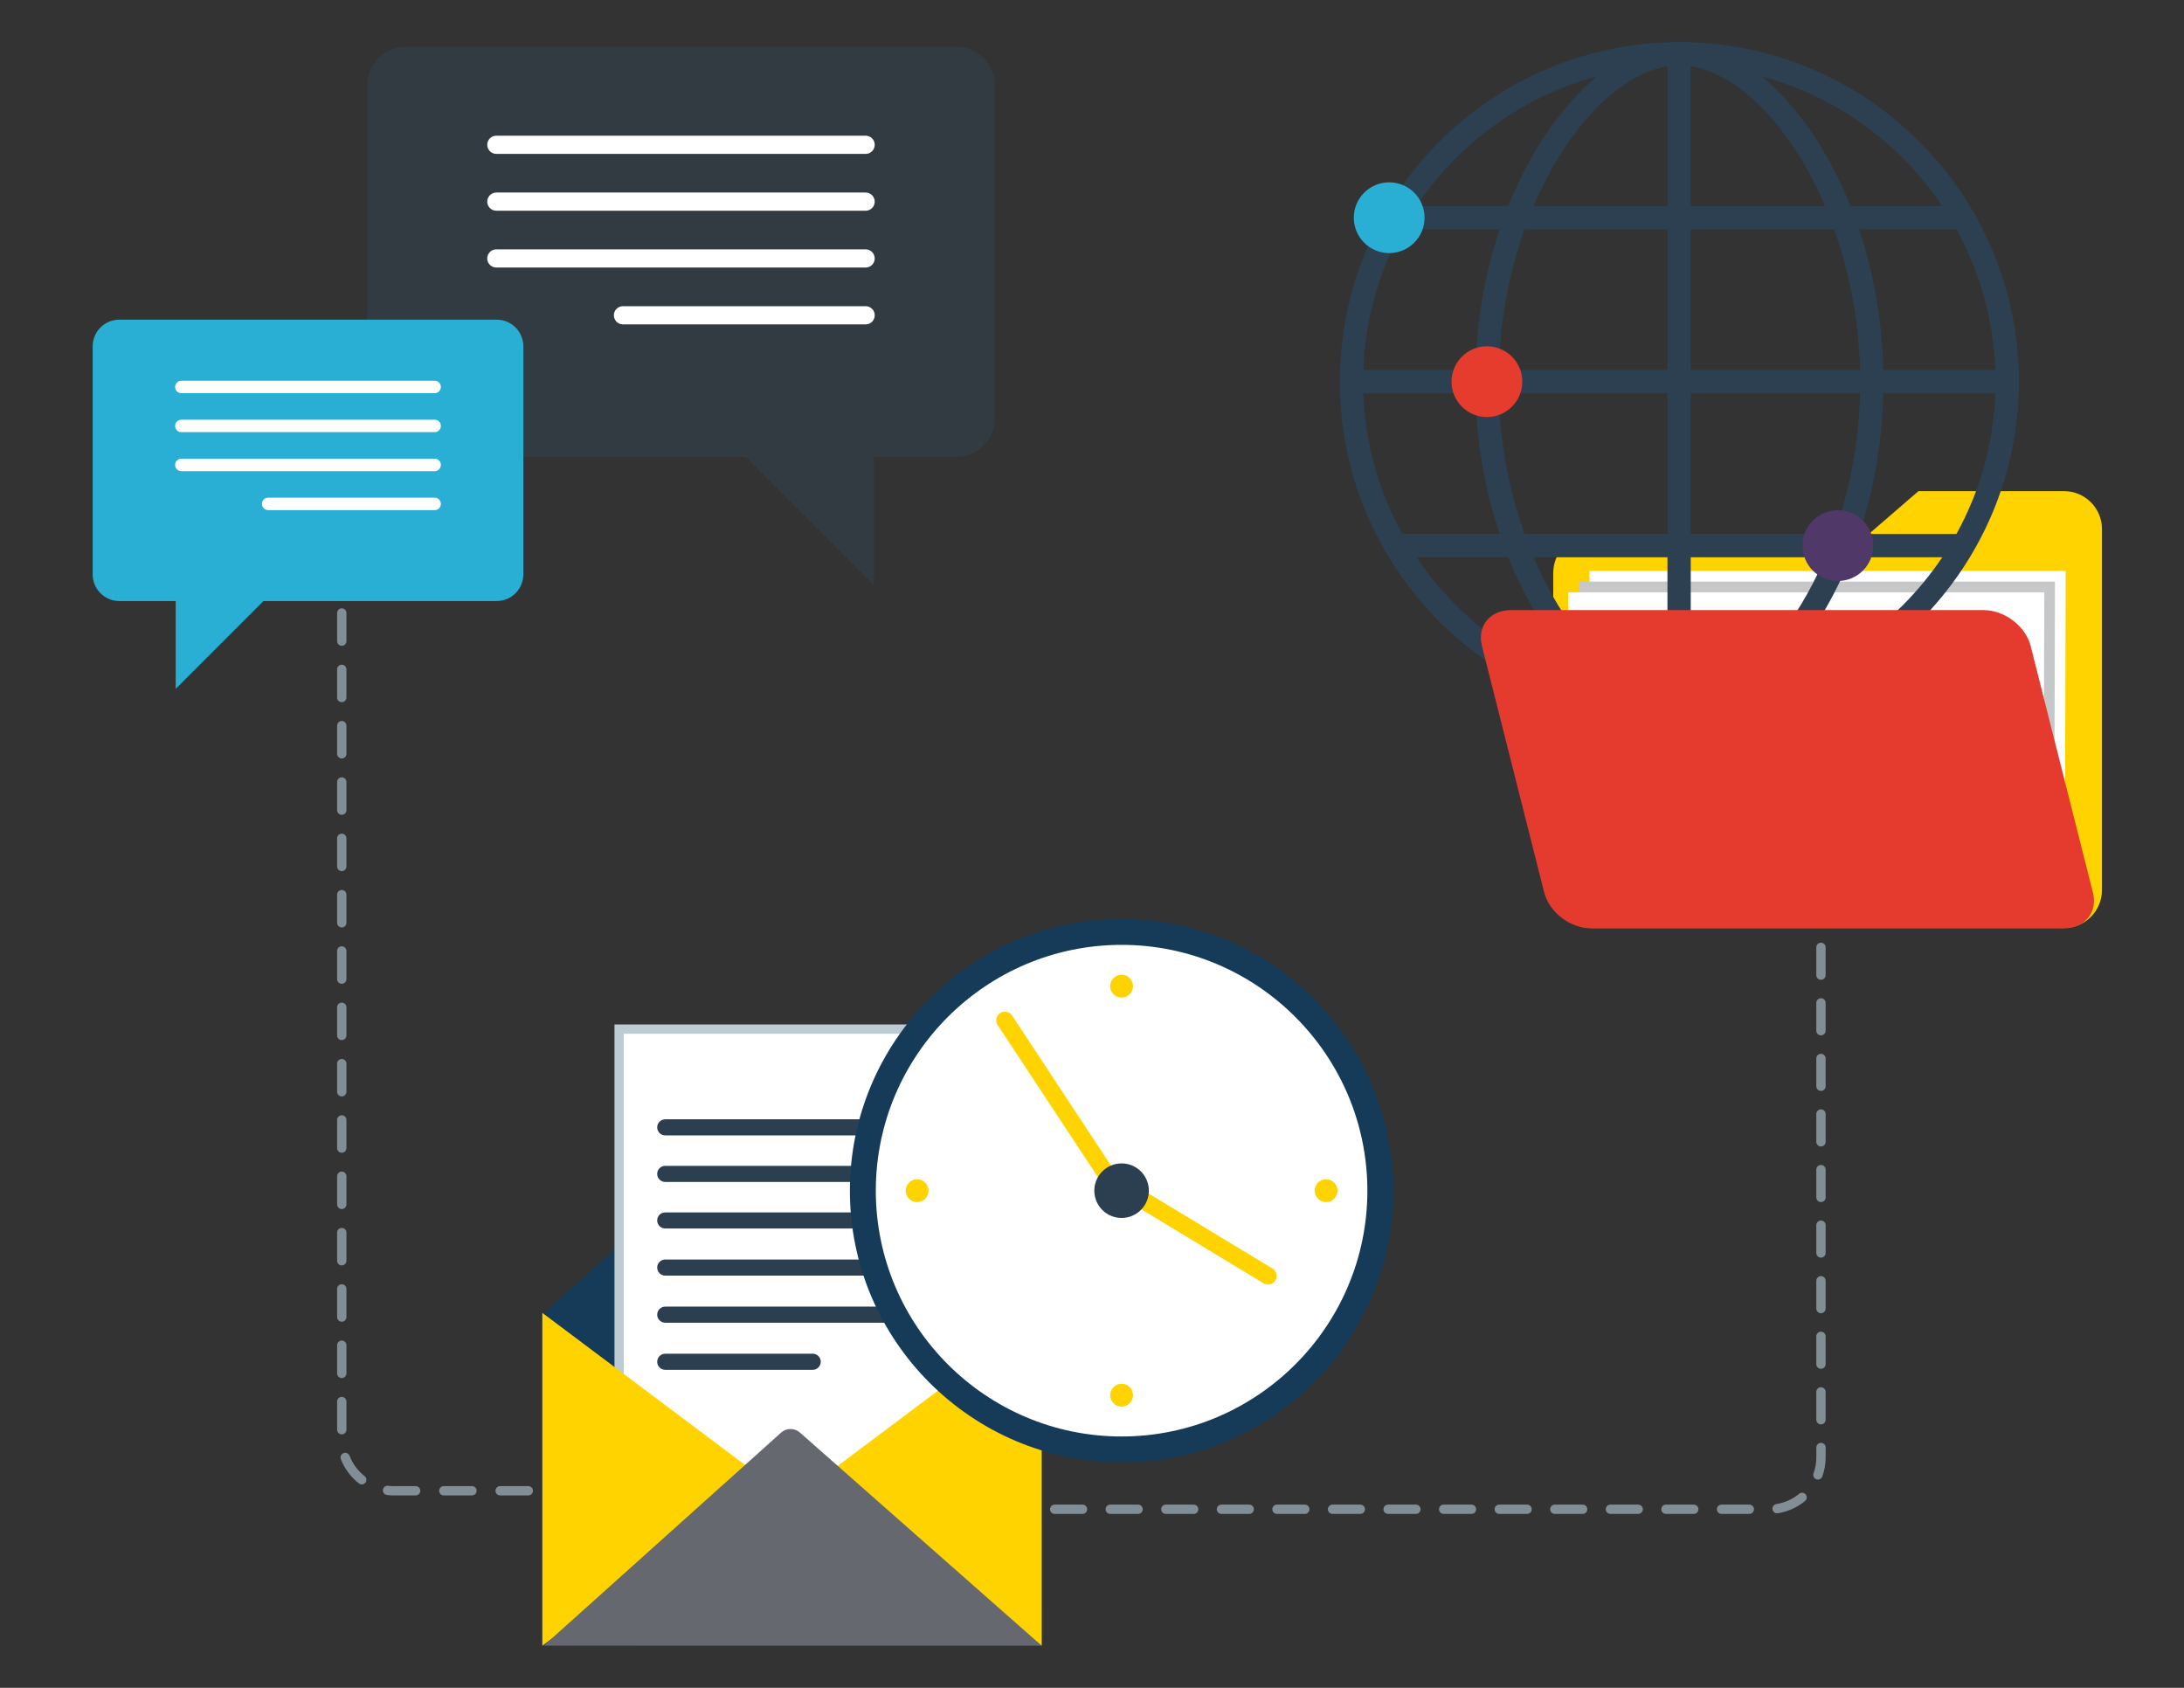 <?xml version="1.0" encoding="utf-8"?>
<!-- Generator: Adobe Illustrator 23.0.2, SVG Export Plug-In . SVG Version: 6.00 Build 0)  -->
<svg version="1.1" id="Livello_1" xmlns="http://www.w3.org/2000/svg" xmlns:xlink="http://www.w3.org/1999/xlink" x="0px" y="0px"
	 viewBox="0 0 792 612" style="enable-background:new 0 0 792 612;" xml:space="preserve">
<rect x="0" y="0" width="792" height="612" fill="#333333" stroke="none"/>
<style type="text/css">
	.st0{fill:#828E96;}
	.st1{fill:#153B58;}
	.st2{fill:#FFFFFF;}
	.st3{fill:#BECBD2;}
	.st4{fill:#2C3F51;}
	.st5{fill:#FFD300;}
	.st6{fill:#65686E;}
	.st7{fill:#323B41;}
	.st8{fill:#29AFD4;}
	.st9{fill:#C6C7C9;}
	.st10{fill:#2C4052;}
	.st11{fill:#E53C2E;}
	.st12{fill:#503869;}
	.st13{fill:#E53B2E;}
</style>
<g>
	<g>
		<path class="st0" d="M123.94,213.75c-0.93,0-1.69-0.75-1.69-1.69v-5.06c0-0.93,0.75-1.69,1.69-1.69c0.93,0,1.69,0.75,1.69,1.69
			v5.06C125.63,213,124.87,213.75,123.94,213.75z"/>
	</g>
	<g>
		<path class="st0" d="M334.54,542.23h-10.21c-0.93,0-1.69-0.75-1.69-1.69c0-0.93,0.75-1.69,1.69-1.69h10.21
			c0.93,0,1.69,0.75,1.69,1.69C336.23,541.47,335.47,542.23,334.54,542.23z M314.12,542.23H303.9c-0.93,0-1.69-0.75-1.69-1.69
			c0-0.93,0.75-1.69,1.69-1.69h10.21c0.93,0,1.69,0.75,1.69,1.69C315.8,541.47,315.05,542.23,314.12,542.23z M293.69,542.23h-10.21
			c-0.93,0-1.69-0.75-1.69-1.69c0-0.93,0.75-1.69,1.69-1.69h10.21c0.93,0,1.69,0.75,1.69,1.69
			C295.38,541.47,294.62,542.23,293.69,542.23z M273.27,542.23h-10.21c-0.93,0-1.69-0.75-1.69-1.69c0-0.93,0.75-1.69,1.69-1.69
			h10.21c0.93,0,1.69,0.75,1.69,1.69C274.96,541.47,274.2,542.23,273.27,542.23z M252.85,542.23h-10.21c-0.93,0-1.69-0.75-1.69-1.69
			c0-0.93,0.75-1.69,1.69-1.69h10.21c0.93,0,1.69,0.75,1.69,1.69C254.53,541.47,253.78,542.23,252.85,542.23z M232.42,542.23h-10.21
			c-0.93,0-1.69-0.75-1.69-1.69c0-0.93,0.75-1.69,1.69-1.69h10.21c0.93,0,1.69,0.75,1.69,1.69
			C234.11,541.47,233.36,542.23,232.42,542.23z M212,542.23h-10.21c-0.93,0-1.69-0.75-1.69-1.69c0-0.93,0.75-1.69,1.69-1.69H212
			c0.93,0,1.69,0.75,1.69,1.69C213.69,541.47,212.93,542.23,212,542.23z M191.58,542.23h-10.21c-0.93,0-1.69-0.75-1.69-1.69
			c0-0.93,0.75-1.69,1.69-1.69h10.21c0.93,0,1.69,0.75,1.69,1.69C193.26,541.47,192.51,542.23,191.58,542.23z M171.15,542.23h-10.21
			c-0.93,0-1.69-0.75-1.69-1.69c0-0.93,0.75-1.69,1.69-1.69h10.21c0.93,0,1.69,0.75,1.69,1.69
			C172.84,541.47,172.09,542.23,171.15,542.23z M150.73,542.23h-7.95c-0.83,0-1.65-0.05-2.45-0.15c-0.93-0.11-1.58-0.95-1.47-1.87
			c0.11-0.93,0.96-1.61,1.88-1.47c0.67,0.08,1.36,0.12,2.05,0.12h7.95c0.93,0,1.69,0.75,1.69,1.69
			C152.42,541.47,151.66,542.23,150.73,542.23z M131.2,538.25c-0.36,0-0.73-0.12-1.04-0.36c-2.95-2.3-5.21-5.35-6.55-8.82
			c-0.33-0.87,0.1-1.84,0.97-2.18c0.86-0.33,1.84,0.1,2.18,0.97c1.12,2.9,3.01,5.45,5.47,7.37c0.73,0.57,0.86,1.63,0.29,2.37
			C132.2,538.03,131.7,538.25,131.2,538.25z M123.94,520.09c-0.93,0-1.69-0.75-1.69-1.69V508.2c0-0.93,0.75-1.69,1.69-1.69
			c0.93,0,1.69,0.75,1.69,1.69v10.21C125.63,519.34,124.87,520.09,123.94,520.09z M123.94,499.67c-0.93,0-1.69-0.75-1.69-1.69
			v-10.21c0-0.93,0.75-1.69,1.69-1.69c0.93,0,1.69,0.75,1.69,1.69v10.21C125.63,498.92,124.87,499.67,123.94,499.67z M123.94,479.25
			c-0.93,0-1.69-0.75-1.69-1.69v-10.21c0-0.93,0.75-1.69,1.69-1.69c0.93,0,1.69,0.75,1.69,1.69v10.21
			C125.63,478.5,124.87,479.25,123.94,479.25z M123.94,458.83c-0.93,0-1.69-0.75-1.69-1.69v-10.21c0-0.93,0.75-1.69,1.69-1.69
			c0.93,0,1.69,0.75,1.69,1.69v10.21C125.63,458.07,124.87,458.83,123.94,458.83z M123.94,438.4c-0.93,0-1.69-0.75-1.69-1.69v-10.21
			c0-0.93,0.75-1.69,1.69-1.69c0.93,0,1.69,0.75,1.69,1.69v10.21C125.63,437.65,124.87,438.4,123.94,438.4z M123.94,417.98
			c-0.93,0-1.69-0.75-1.69-1.69v-10.21c0-0.93,0.75-1.69,1.69-1.69c0.93,0,1.69,0.75,1.69,1.69v10.21
			C125.63,417.23,124.87,417.98,123.94,417.98z M123.94,397.56c-0.93,0-1.69-0.75-1.69-1.69v-10.21c0-0.93,0.75-1.69,1.69-1.69
			c0.93,0,1.69,0.75,1.69,1.69v10.21C125.63,396.8,124.87,397.56,123.94,397.56z M123.94,377.13c-0.93,0-1.69-0.75-1.69-1.69v-10.21
			c0-0.93,0.75-1.69,1.69-1.69c0.93,0,1.69,0.75,1.69,1.69v10.21C125.63,376.38,124.87,377.13,123.94,377.13z M123.94,356.71
			c-0.93,0-1.69-0.75-1.69-1.69v-10.21c0-0.93,0.75-1.69,1.69-1.69c0.93,0,1.69,0.75,1.69,1.69v10.21
			C125.63,355.96,124.87,356.71,123.94,356.71z M123.94,336.29c-0.93,0-1.69-0.75-1.69-1.69v-10.21c0-0.93,0.75-1.69,1.69-1.69
			c0.93,0,1.69,0.75,1.69,1.69v10.21C125.63,335.53,124.87,336.29,123.94,336.29z M123.94,315.87c-0.93,0-1.69-0.75-1.69-1.69
			v-10.21c0-0.93,0.75-1.69,1.69-1.69c0.93,0,1.69,0.75,1.69,1.69v10.21C125.63,315.11,124.87,315.87,123.94,315.87z M123.94,295.44
			c-0.93,0-1.69-0.75-1.69-1.69v-10.21c0-0.93,0.75-1.69,1.69-1.69c0.93,0,1.69,0.75,1.69,1.69v10.21
			C125.63,294.69,124.87,295.44,123.94,295.44z M123.94,275.02c-0.93,0-1.69-0.75-1.69-1.69v-10.21c0-0.93,0.75-1.69,1.69-1.69
			c0.93,0,1.69,0.75,1.69,1.69v10.21C125.63,274.26,124.87,275.02,123.94,275.02z M123.94,254.6c-0.93,0-1.69-0.75-1.69-1.69V242.7
			c0-0.93,0.75-1.69,1.69-1.69c0.93,0,1.69,0.75,1.69,1.69v10.21C125.63,253.84,124.87,254.6,123.94,254.6z M123.94,234.17
			c-0.93,0-1.69-0.75-1.69-1.69v-10.21c0-0.93,0.75-1.69,1.69-1.69c0.93,0,1.69,0.75,1.69,1.69v10.21
			C125.63,233.42,124.87,234.17,123.94,234.17z"/>
	</g>
	<g>
		<path class="st0" d="M349.86,542.23h-5.06c-0.93,0-1.69-0.75-1.69-1.69c0-0.93,0.75-1.69,1.69-1.69h5.06
			c0.93,0,1.69,0.75,1.69,1.69C351.55,541.47,350.79,542.23,349.86,542.23z"/>
	</g>
</g>
<g>
	<g>
		<path class="st0" d="M352.25,548.94h-5.06c-0.93,0-1.69-0.75-1.69-1.69s0.75-1.69,1.69-1.69h5.06c0.93,0,1.69,0.75,1.69,1.69
			S353.18,548.94,352.25,548.94z"/>
	</g>
	<g>
		<path class="st0" d="M634.37,548.94H624.3c-0.93,0-1.69-0.75-1.69-1.69s0.75-1.69,1.69-1.69h10.07c0.93,0,1.69,0.75,1.69,1.69
			S635.3,548.94,634.37,548.94z M614.22,548.94h-10.08c-0.93,0-1.69-0.75-1.69-1.69s0.75-1.69,1.69-1.69h10.08
			c0.93,0,1.69,0.75,1.69,1.69S615.15,548.94,614.22,548.94z M594.07,548.94h-10.07c-0.93,0-1.69-0.75-1.69-1.69
			s0.75-1.69,1.69-1.69h10.07c0.93,0,1.69,0.75,1.69,1.69S595,548.94,594.07,548.94z M573.92,548.94h-10.08
			c-0.93,0-1.69-0.75-1.69-1.69s0.75-1.69,1.69-1.69h10.08c0.93,0,1.69,0.75,1.69,1.69S574.85,548.94,573.92,548.94z M553.77,548.94
			h-10.08c-0.93,0-1.69-0.75-1.69-1.69s0.75-1.69,1.69-1.69h10.08c0.93,0,1.69,0.75,1.69,1.69S554.7,548.94,553.77,548.94z
			 M533.61,548.94h-10.08c-0.93,0-1.69-0.75-1.69-1.69s0.75-1.69,1.69-1.69h10.08c0.93,0,1.69,0.75,1.69,1.69
			S534.55,548.94,533.61,548.94z M513.46,548.94h-10.08c-0.93,0-1.69-0.75-1.69-1.69s0.75-1.69,1.69-1.69h10.08
			c0.93,0,1.69,0.75,1.69,1.69S514.39,548.94,513.46,548.94z M493.31,548.94h-10.07c-0.93,0-1.69-0.75-1.69-1.69
			s0.75-1.69,1.69-1.69h10.07c0.93,0,1.69,0.75,1.69,1.69S494.24,548.94,493.31,548.94z M473.16,548.94h-10.08
			c-0.93,0-1.69-0.75-1.69-1.69s0.75-1.69,1.69-1.69h10.08c0.93,0,1.69,0.75,1.69,1.69S474.09,548.94,473.16,548.94z M453.01,548.94
			h-10.07c-0.93,0-1.69-0.75-1.69-1.69s0.75-1.69,1.69-1.69h10.07c0.93,0,1.69,0.75,1.69,1.69S453.94,548.94,453.01,548.94z
			 M432.86,548.94h-10.08c-0.93,0-1.69-0.75-1.69-1.69s0.75-1.69,1.69-1.69h10.08c0.93,0,1.69,0.75,1.69,1.69
			S433.79,548.94,432.86,548.94z M412.71,548.94h-10.08c-0.93,0-1.69-0.75-1.69-1.69s0.75-1.69,1.69-1.69h10.08
			c0.93,0,1.69,0.75,1.69,1.69S413.64,548.94,412.71,548.94z M392.55,548.94h-10.08c-0.93,0-1.69-0.75-1.69-1.69
			s0.75-1.69,1.69-1.69h10.08c0.93,0,1.69,0.75,1.69,1.69S393.49,548.94,392.55,548.94z M372.4,548.94h-10.08
			c-0.93,0-1.69-0.75-1.69-1.69s0.75-1.69,1.69-1.69h10.08c0.93,0,1.69,0.75,1.69,1.69S373.33,548.94,372.4,548.94z M644.43,548.72
			c-0.82,0-1.53-0.6-1.66-1.43c-0.14-0.92,0.49-1.78,1.41-1.93c3.03-0.47,5.88-1.76,8.26-3.72c0.72-0.59,1.78-0.49,2.37,0.23
			c0.59,0.72,0.49,1.78-0.22,2.37c-2.84,2.35-6.26,3.89-9.89,4.45C644.61,548.71,644.52,548.72,644.43,548.72z M659.24,536.49
			c-0.19,0-0.38-0.03-0.57-0.1c-0.88-0.32-1.33-1.28-1.01-2.16c0.67-1.86,1.01-3.82,1.01-5.82v-3.55c0-0.93,0.75-1.69,1.69-1.69
			s1.69,0.75,1.69,1.69v3.55c0,2.39-0.41,4.74-1.21,6.97C660.58,536.06,659.93,536.49,659.24,536.49z M660.35,516.47
			c-0.93,0-1.69-0.75-1.69-1.69v-10.08c0-0.93,0.75-1.69,1.69-1.69s1.69,0.75,1.69,1.69v10.08
			C662.04,515.72,661.29,516.47,660.35,516.47z M660.35,496.32c-0.93,0-1.69-0.75-1.69-1.69v-10.08c0-0.93,0.75-1.69,1.69-1.69
			s1.69,0.75,1.69,1.69v10.08C662.04,495.57,661.29,496.32,660.35,496.32z M660.35,476.17c-0.93,0-1.69-0.75-1.69-1.69v-10.08
			c0-0.93,0.75-1.69,1.69-1.69s1.69,0.75,1.69,1.69v10.08C662.04,475.41,661.29,476.17,660.35,476.17z M660.35,456.01
			c-0.93,0-1.69-0.75-1.69-1.69v-10.08c0-0.93,0.75-1.69,1.69-1.69s1.69,0.75,1.69,1.69v10.08
			C662.04,455.26,661.29,456.01,660.35,456.01z M660.35,435.86c-0.93,0-1.69-0.75-1.69-1.69V424.1c0-0.93,0.75-1.69,1.69-1.69
			s1.69,0.75,1.69,1.69v10.07C662.04,435.11,661.29,435.86,660.35,435.86z M660.35,415.71c-0.93,0-1.69-0.75-1.69-1.69v-10.08
			c0-0.93,0.75-1.69,1.69-1.69s1.69,0.75,1.69,1.69v10.08C662.04,414.96,661.29,415.71,660.35,415.71z M660.35,395.56
			c-0.93,0-1.69-0.75-1.69-1.69V383.8c0-0.93,0.75-1.69,1.69-1.69s1.69,0.75,1.69,1.69v10.08
			C662.04,394.81,661.29,395.56,660.35,395.56z M660.35,375.41c-0.93,0-1.69-0.75-1.69-1.69v-10.08c0-0.93,0.75-1.69,1.69-1.69
			s1.69,0.75,1.69,1.69v10.08C662.04,374.65,661.29,375.41,660.35,375.41z M660.35,355.26c-0.93,0-1.69-0.75-1.69-1.69V343.5
			c0-0.93,0.75-1.69,1.69-1.69s1.69,0.75,1.69,1.69v10.08C662.04,354.51,661.29,355.26,660.35,355.26z M660.35,335.11
			c-0.93,0-1.69-0.75-1.69-1.69v-10.08c0-0.93,0.75-1.69,1.69-1.69s1.69,0.75,1.69,1.69v10.08
			C662.04,334.35,661.29,335.11,660.35,335.11z M660.35,314.95c-0.93,0-1.69-0.75-1.69-1.69v-10.08c0-0.93,0.75-1.69,1.69-1.69
			s1.69,0.75,1.69,1.69v10.08C662.04,314.2,661.29,314.95,660.35,314.95z M660.35,294.8c-0.93,0-1.69-0.75-1.69-1.69v-10.07
			c0-0.93,0.75-1.69,1.69-1.69s1.69,0.75,1.69,1.69v10.07C662.04,294.05,661.29,294.8,660.35,294.8z M660.35,274.65
			c-0.93,0-1.69-0.75-1.69-1.69v-10.08c0-0.93,0.75-1.69,1.69-1.69s1.69,0.75,1.69,1.69v10.08
			C662.04,273.9,661.29,274.65,660.35,274.65z"/>
	</g>
	<g>
		<path class="st0" d="M660.35,254.44c-0.93,0-1.69-0.75-1.69-1.69v-5.06c0-0.93,0.75-1.69,1.69-1.69s1.69,0.75,1.69,1.69v5.06
			C662.04,253.69,661.29,254.44,660.35,254.44z"/>
	</g>
</g>
<g>
	<g>
		<path class="st1" d="M377.77,476.06l-0.01-0.01v-0.03h-0.03l-87.72-77.34c-1.84-1.62-4.83-1.61-6.66,0.02l-86.14,77.32h-0.54
			v120.69h181.08V476.06H377.77z"/>
	</g>
	<g>
		<path class="st2" d="M224.52,373.15v155.72c0,6.45,5.23,11.67,11.67,11.67h102.05c6.45,0,11.67-5.23,11.67-11.67V373.15H224.52z"
			/>
		<path class="st3" d="M338.24,542.23H236.19c-7.37,0-13.36-5.99-13.36-13.36V371.46H351.6v157.41
			C351.6,536.23,345.61,542.23,338.24,542.23z M226.21,374.83v154.03c0,5.51,4.48,9.99,9.99,9.99h102.05c5.51,0,9.99-4.48,9.99-9.99
			V374.83H226.21z"/>
	</g>
	<g>
		<g>
			<path class="st4" d="M332.78,445.45h-91.54c-1.61,0-2.92-1.31-2.92-2.92c0-1.61,1.31-2.92,2.92-2.92h91.54
				c1.61,0,2.92,1.31,2.92,2.92C335.7,444.15,334.39,445.45,332.78,445.45z"/>
		</g>
	</g>
	<g>
		<g>
			<path class="st4" d="M332.78,428.57h-91.54c-1.61,0-2.92-1.31-2.92-2.92c0-1.61,1.31-2.92,2.92-2.92h91.54
				c1.61,0,2.92,1.31,2.92,2.92C335.7,427.27,334.39,428.57,332.78,428.57z"/>
		</g>
	</g>
	<g>
		<g>
			<path class="st4" d="M332.78,411.69h-91.54c-1.61,0-2.92-1.31-2.92-2.92c0-1.61,1.31-2.92,2.92-2.92h91.54
				c1.61,0,2.92,1.31,2.92,2.92C335.7,410.38,334.39,411.69,332.78,411.69z"/>
		</g>
	</g>
	<g>
		<g>
			<path class="st4" d="M332.78,462.53h-91.54c-1.61,0-2.92-1.31-2.92-2.92c0-1.61,1.31-2.92,2.92-2.92h91.54
				c1.61,0,2.92,1.31,2.92,2.92C335.7,461.23,334.39,462.53,332.78,462.53z"/>
		</g>
	</g>
	<g>
		<g>
			<path class="st4" d="M332.78,479.61h-91.54c-1.61,0-2.92-1.31-2.92-2.92c0-1.61,1.31-2.92,2.92-2.92h91.54
				c1.61,0,2.92,1.31,2.92,2.92C335.7,478.3,334.39,479.61,332.78,479.61z"/>
		</g>
	</g>
	<g>
		<g>
			<path class="st4" d="M294.72,496.69h-53.48c-1.61,0-2.92-1.31-2.92-2.92c0-1.61,1.31-2.92,2.92-2.92h53.48
				c1.61,0,2.92,1.31,2.92,2.92C297.64,495.38,296.34,496.69,294.72,496.69z"/>
		</g>
	</g>
	<g>
		<polygon class="st5" points="196.67,476.04 277.13,536.38 196.67,596.74 		"/>
	</g>
	<g>
		<polygon class="st5" points="377.76,476.04 297.3,536.38 377.77,596.74 		"/>
	</g>
	<g>
		<path class="st6" d="M197.19,596.71l86.15-77.33c1.83-1.63,4.82-1.64,6.66-0.02l87.76,77.37L197.19,596.71z"/>
	</g>
</g>
<g>
	<g>
		<g>
			
				<ellipse transform="matrix(0.899 -0.438 0.438 0.899 -147.89 221.45)" class="st2" cx="406.73" cy="431.73" rx="93.83" ry="93.83"/>
		</g>
		<g>
			<path class="st1" d="M406.73,530.26c-54.33,0-98.53-44.2-98.53-98.53c0-54.33,44.2-98.53,98.53-98.53
				c54.33,0,98.53,44.2,98.53,98.53C505.26,486.06,461.06,530.26,406.73,530.26z M406.73,342.6c-49.15,0-89.13,39.98-89.13,89.13
				c0,49.15,39.98,89.13,89.13,89.13c49.15,0,89.13-39.98,89.13-89.13C495.86,382.59,455.88,342.6,406.73,342.6z"/>
		</g>
	</g>
	<g>
		<g>
			<path class="st5" d="M336.72,431.73c0,2.29-1.85,4.14-4.14,4.14c-2.29,0-4.14-1.85-4.14-4.14s1.85-4.14,4.14-4.14
				C334.87,427.59,336.72,429.45,336.72,431.73z"/>
		</g>
		<g>
			<path class="st5" d="M485.02,431.73c0,2.29-1.85,4.14-4.14,4.14c-2.29,0-4.14-1.85-4.14-4.14c0-2.29,1.85-4.14,4.14-4.14
				C483.17,427.59,485.02,429.45,485.02,431.73z"/>
		</g>
	</g>
	<g>
		<g>
			<path class="st5" d="M406.73,501.74c2.29,0,4.14,1.85,4.14,4.14c0,2.29-1.85,4.14-4.14,4.14c-2.29,0-4.14-1.85-4.14-4.14
				C402.59,503.6,404.44,501.74,406.73,501.74z"/>
		</g>
		<g>
			<path class="st5" d="M406.73,353.44c2.29,0,4.14,1.85,4.14,4.14c0,2.29-1.85,4.14-4.14,4.14c-2.29,0-4.14-1.85-4.14-4.14
				C402.59,355.29,404.44,353.44,406.73,353.44z"/>
		</g>
	</g>
	<g>
		<g>
			<path class="st5" d="M459.83,465.77c-0.55,0-1.11-0.15-1.62-0.45l-51.46-31.16c-1.48-0.9-1.95-2.82-1.06-4.3
				c0.89-1.48,2.82-1.96,4.3-1.06l51.46,31.16c1.48,0.9,1.95,2.82,1.06,4.3C461.92,465.23,460.89,465.77,459.83,465.77z"/>
		</g>
	</g>
	<g>
		<g>
			<path class="st5" d="M403.6,432.54c-1.02,0-2.02-0.49-2.62-1.41l-39.18-59.45c-0.95-1.45-0.55-3.39,0.89-4.34
				c1.45-0.95,3.39-0.55,4.34,0.89l39.18,59.45c0.95,1.45,0.55,3.39-0.89,4.34C404.79,432.37,404.19,432.54,403.6,432.54z"/>
		</g>
	</g>
	<g>
		<circle class="st4" cx="406.73" cy="431.73" r="9.89"/>
	</g>
</g>
<g>
	<g>
		<path class="st7" d="M360.78,151.6c0,7.78-6.31,14.08-14.08,14.08H147.2c-7.78,0-14.08-6.31-14.08-14.08V31.03
			c0-7.78,6.31-14.08,14.08-14.08H346.7c7.78,0,14.08,6.31,14.08,14.08V151.6z"/>
	</g>
	<g>
		<polygon class="st7" points="316.88,212.09 269.82,165.03 316.88,117.97 		"/>
	</g>
	<g>
		<path class="st2" d="M313.91,55.8H179.99c-1.82,0-3.3-1.48-3.3-3.3s1.48-3.3,3.3-3.3h133.92c1.82,0,3.3,1.48,3.3,3.3
			S315.73,55.8,313.91,55.8z"/>
	</g>
	<g>
		<path class="st2" d="M313.91,76.41H179.99c-1.82,0-3.3-1.48-3.3-3.3c0-1.82,1.48-3.3,3.3-3.3h133.92c1.82,0,3.3,1.48,3.3,3.3
			C317.21,74.93,315.73,76.41,313.91,76.41z"/>
	</g>
	<g>
		<path class="st2" d="M313.91,97.01H179.99c-1.82,0-3.3-1.48-3.3-3.3c0-1.82,1.48-3.3,3.3-3.3h133.92c1.82,0,3.3,1.48,3.3,3.3
			C317.21,95.54,315.73,97.01,313.91,97.01z"/>
	</g>
	<g>
		<path class="st2" d="M313.91,117.62h-88c-1.82,0-3.3-1.48-3.3-3.3c0-1.82,1.48-3.3,3.3-3.3h88c1.82,0,3.3,1.48,3.3,3.3
			C317.21,116.14,315.73,117.62,313.91,117.62z"/>
	</g>
	<g>
		<path class="st8" d="M33.61,208.27c0,5.34,4.33,9.66,9.66,9.66h136.85c5.34,0,9.66-4.33,9.66-9.66v-82.7
			c0-5.34-4.33-9.66-9.66-9.66H43.27c-5.34,0-9.66,4.33-9.66,9.66L33.61,208.27z"/>
	</g>
	<g>
		<polygon class="st8" points="63.72,249.77 96.01,217.49 63.72,185.2 		"/>
	</g>
	<g>
		<path class="st2" d="M157.62,142.57H65.76c-1.25,0-2.26-1.01-2.26-2.26s1.01-2.26,2.26-2.26h91.86c1.25,0,2.26,1.01,2.26,2.26
			S158.87,142.57,157.62,142.57z"/>
	</g>
	<g>
		<path class="st2" d="M157.62,156.7H65.76c-1.25,0-2.26-1.01-2.26-2.26c0-1.25,1.01-2.26,2.26-2.26h91.86
			c1.25,0,2.26,1.01,2.26,2.26C159.88,155.68,158.87,156.7,157.62,156.7z"/>
	</g>
	<g>
		<path class="st2" d="M157.62,170.83H65.76c-1.25,0-2.26-1.01-2.26-2.26c0-1.25,1.01-2.26,2.26-2.26h91.86
			c1.25,0,2.26,1.01,2.26,2.26C159.88,169.82,158.87,170.83,157.62,170.83z"/>
	</g>
	<g>
		<path class="st2" d="M157.62,184.97H97.26c-1.25,0-2.26-1.01-2.26-2.26c0-1.25,1.01-2.26,2.26-2.26h60.36
			c1.25,0,2.26,1.01,2.26,2.26C159.88,183.95,158.87,184.97,157.62,184.97z"/>
	</g>
</g>
<g>
	<g>
		<path class="st5" d="M762.25,322.72c0,7.6-6.16,13.76-13.76,13.76H577.02c-7.6,0-13.76-6.16-13.76-13.76V207.75
			c0-7.6,6.16-13.76,13.76-13.76h100.26l18.43-15.91h52.79c7.6,0,13.75,6.16,13.75,13.76V322.72z"/>
	</g>
	<g>
		<polygon class="st2" points="748.77,321.33 576.13,321.33 576.46,207.01 749.1,207.01 		"/>
	</g>
	<g>
		<polygon class="st9" points="744.89,325.21 572.25,325.21 572.58,210.89 745.22,210.89 		"/>
	</g>
	<g>
		<polygon class="st2" points="741.01,329.09 568.37,329.09 568.7,214.77 741.34,214.77 		"/>
	</g>
	<g>
		<g>
			<g>
				<path class="st10" d="M609,261.5c-67.89,0-123.12-55.23-123.12-123.12c0-67.89,55.23-123.12,123.12-123.12
					c67.89,0,123.12,55.23,123.12,123.12C732.12,206.27,676.89,261.5,609,261.5z M609,23.71c-63.23,0-114.67,51.44-114.67,114.67
					S545.77,253.06,609,253.06c63.23,0,114.67-51.44,114.67-114.67S672.23,23.71,609,23.71z"/>
			</g>
		</g>
		<g>
			<g>
				<rect x="506.52" y="74.71" class="st10" width="204.78" height="8.45"/>
			</g>
		</g>
		<g>
			<g>
				<rect x="489.98" y="134.16" class="st10" width="239.19" height="8.45"/>
			</g>
		</g>
		<g>
			<g>
				<rect x="506.52" y="193.61" class="st10" width="204.78" height="8.45"/>
			</g>
		</g>
		<g>
			<g>
				<rect x="604.68" y="19.45" class="st10" width="8.45" height="237.87"/>
			</g>
		</g>
		<g>
			<g>
				<path class="st10" d="M609,261.5c-34.23,0-74.01-53.78-74.01-123.12c0-69.34,39.78-123.12,74.01-123.12
					c34.23,0,74.01,53.78,74.01,123.12C683.01,207.72,643.23,261.5,609,261.5z M609,23.71c-29.7,0-65.56,51.15-65.56,114.67
					S579.31,253.06,609,253.06c29.7,0,65.56-51.15,65.56-114.67S638.7,23.71,609,23.71z"/>
			</g>
		</g>
		<g>
			<g>
				<path class="st11" d="M552.04,138.39c0,7.08-5.74,12.83-12.83,12.83c-7.08,0-12.83-5.74-12.83-12.83
					c0-7.08,5.74-12.83,12.83-12.83C546.3,125.56,552.04,131.3,552.04,138.39z"/>
			</g>
		</g>
		<g>
			<g>
				<path class="st8" d="M516.6,78.94c0,7.08-5.74,12.83-12.83,12.83c-7.08,0-12.83-5.74-12.83-12.83c0-7.08,5.74-12.83,12.83-12.83
					C510.86,66.11,516.6,71.85,516.6,78.94z"/>
			</g>
		</g>
		<g>
			<g>
				<path class="st12" d="M679.32,197.83c0,7.08-5.74,12.83-12.83,12.83c-7.08,0-12.83-5.74-12.83-12.83
					c0-7.08,5.74-12.83,12.83-12.83C673.58,185.01,679.32,190.75,679.32,197.83z"/>
			</g>
		</g>
	</g>
	<g>
		<path class="st13" d="M758.97,323.6c1.81,7.18-2.88,13-10.47,13H577.02c-7.6,0-15.22-5.82-17.04-13l-22.57-89.38
			c-1.81-7.18,2.88-13,10.47-13l171.47,0c7.6,0,15.22,5.82,17.04,13L758.97,323.6z"/>
	</g>
</g>
</svg>
